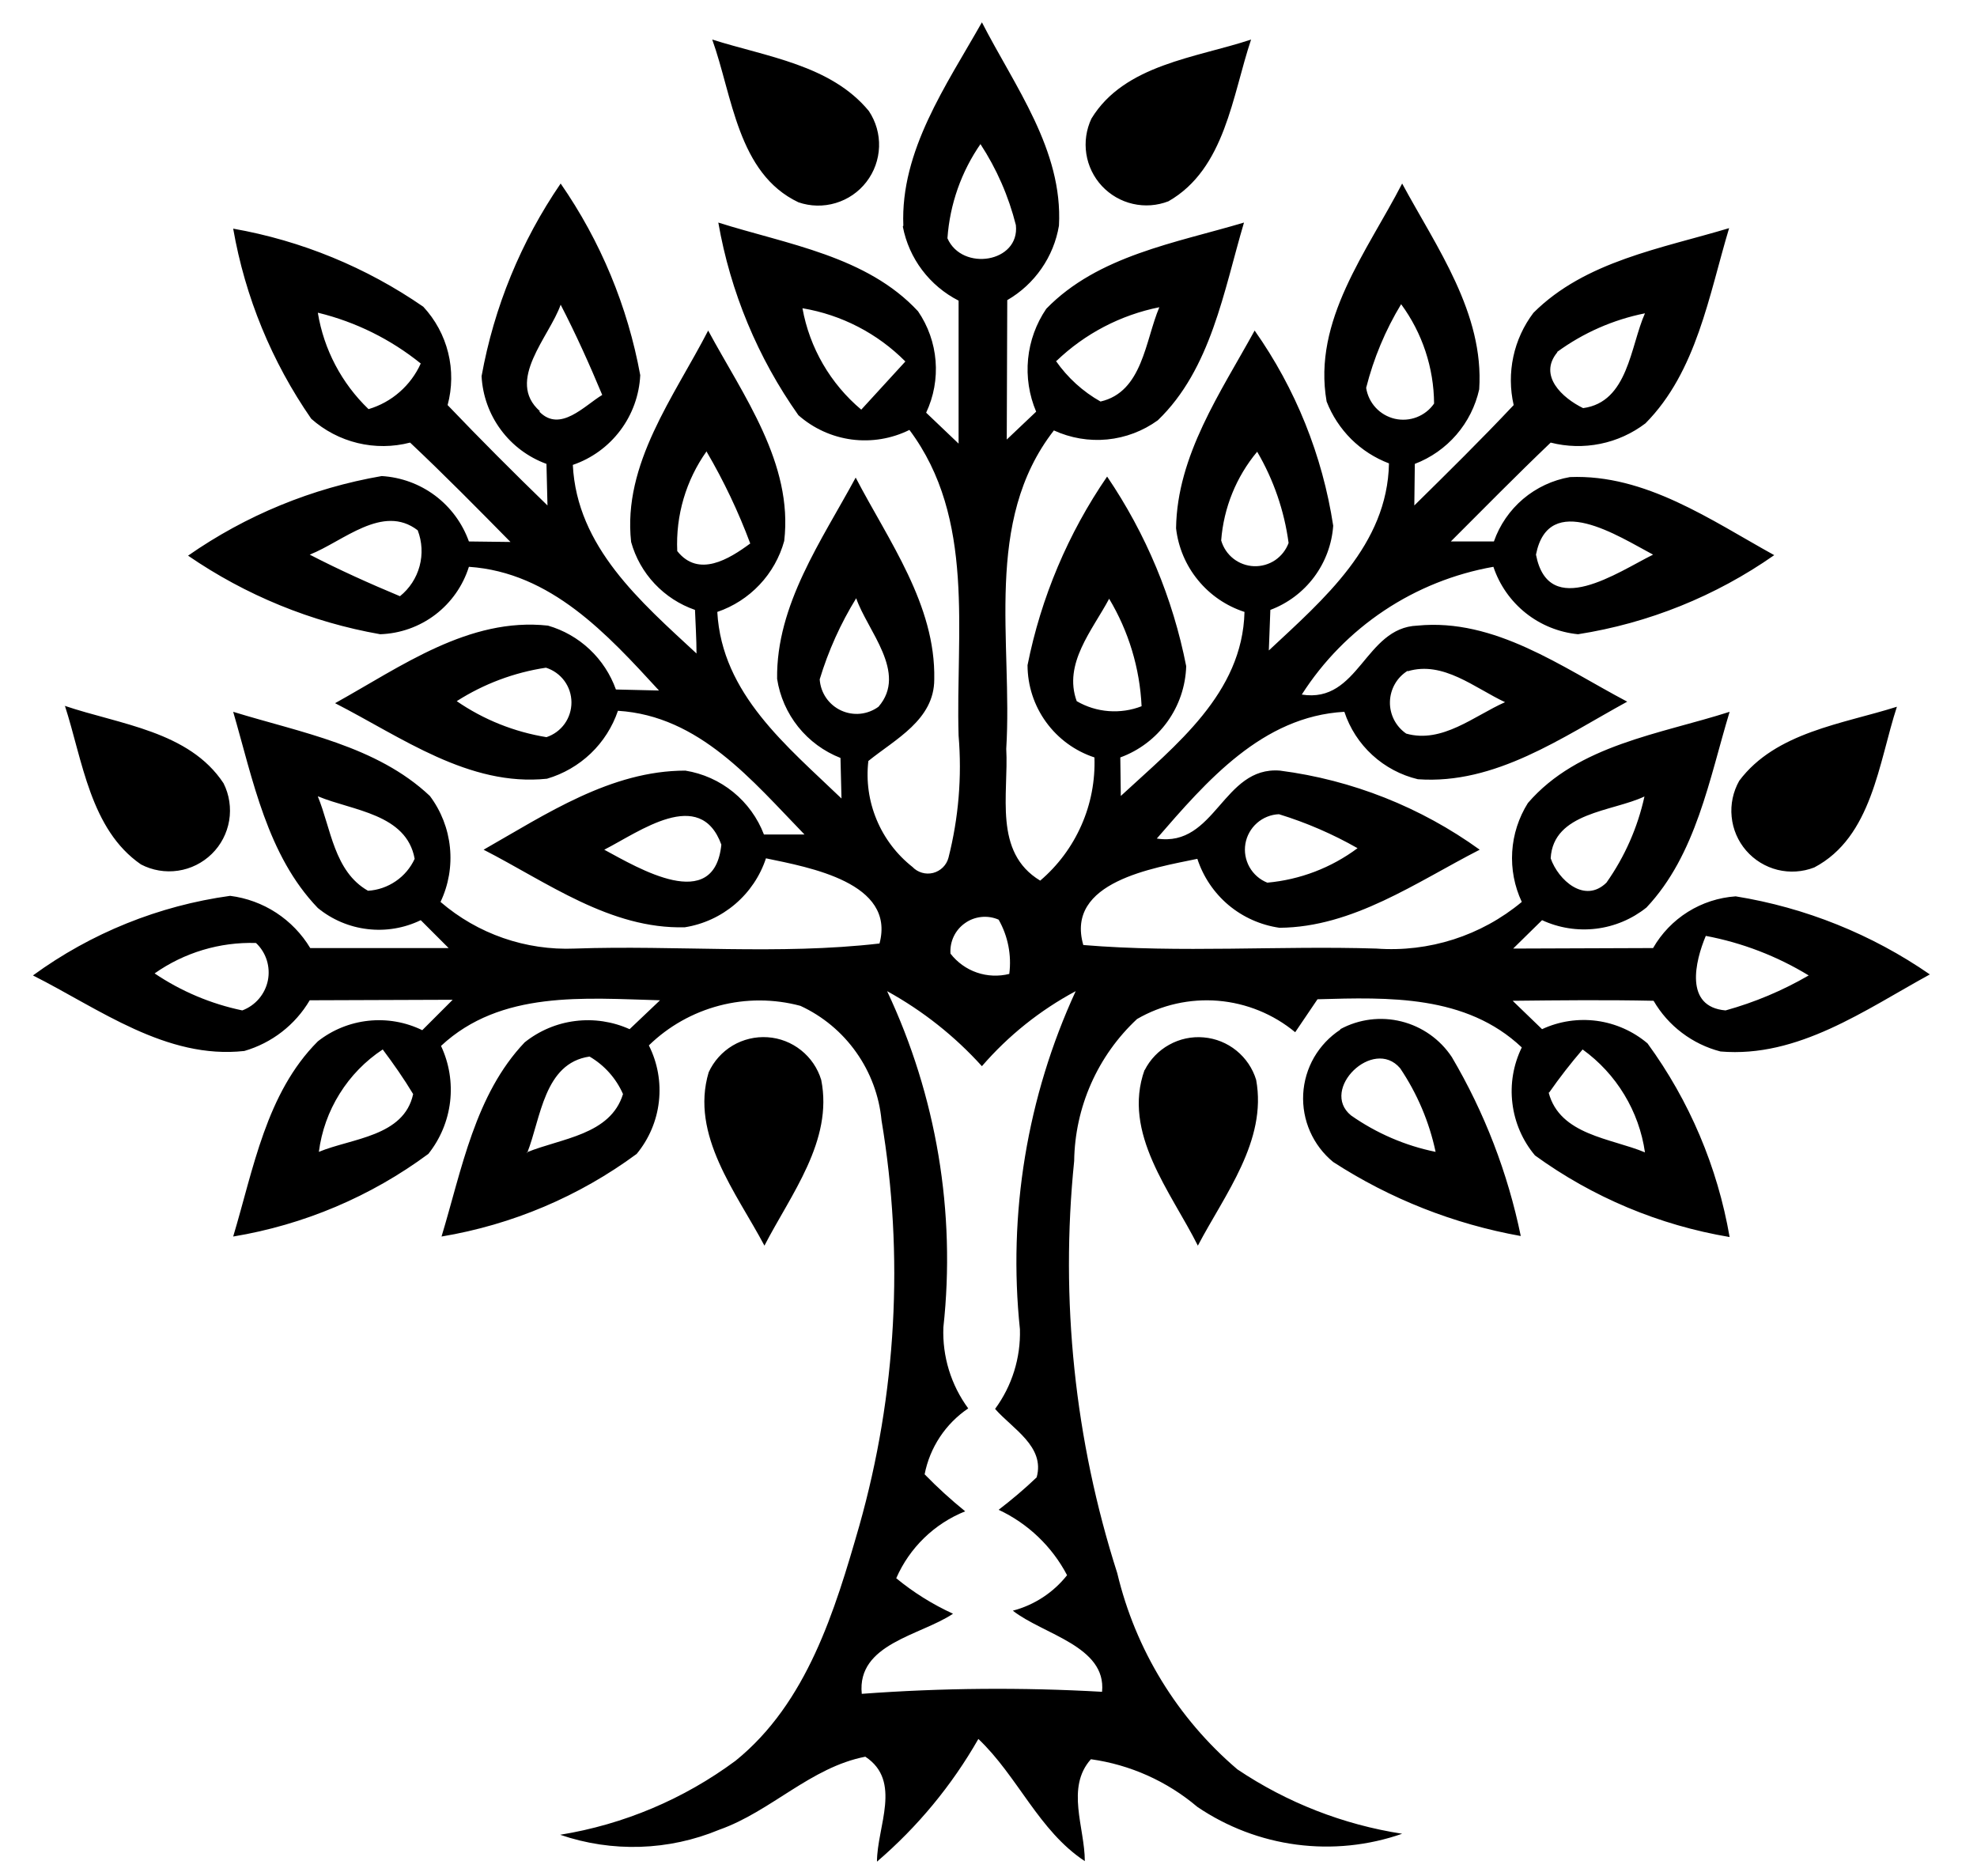 <?xml version="1.0" encoding="UTF-8"?> <svg xmlns="http://www.w3.org/2000/svg" width="39" height="37" viewBox="0 0 39 37" fill="none"> <path fill-rule="evenodd" clip-rule="evenodd" d="M17.82 4.45C17.76 2.97 18.67 1.68 19.37 0.44C20.02 1.71 20.97 2.96 20.89 4.45C20.839 4.755 20.721 5.045 20.544 5.299C20.368 5.553 20.138 5.765 19.87 5.92L19.86 8.67L20.44 8.12C20.301 7.792 20.246 7.434 20.281 7.079C20.316 6.725 20.439 6.385 20.64 6.09C21.66 5.04 23.2 4.79 24.54 4.39C24.14 5.74 23.89 7.28 22.84 8.29C22.547 8.502 22.202 8.633 21.842 8.668C21.482 8.703 21.119 8.641 20.79 8.49C19.39 10.29 19.98 12.66 19.85 14.77C19.9 15.66 19.59 16.81 20.52 17.37C20.87 17.072 21.148 16.698 21.333 16.277C21.519 15.857 21.606 15.399 21.59 14.94C21.207 14.814 20.873 14.57 20.636 14.243C20.399 13.917 20.271 13.524 20.27 13.12C20.536 11.787 21.07 10.521 21.84 9.4C22.606 10.529 23.137 11.801 23.4 13.14C23.388 13.536 23.258 13.918 23.026 14.239C22.794 14.56 22.472 14.804 22.1 14.94L22.11 15.7C23.19 14.7 24.51 13.68 24.55 12.07C24.19 11.953 23.872 11.736 23.633 11.443C23.393 11.151 23.243 10.796 23.2 10.42C23.22 8.98 24.08 7.74 24.75 6.52C25.558 7.666 26.088 8.984 26.3 10.37C26.274 10.736 26.143 11.087 25.923 11.382C25.703 11.676 25.404 11.901 25.06 12.03L25.03 12.83C26.11 11.82 27.37 10.75 27.4 9.14C27.121 9.034 26.867 8.871 26.655 8.661C26.444 8.45 26.278 8.198 26.17 7.92C25.89 6.32 26.97 4.96 27.66 3.62C28.34 4.88 29.28 6.18 29.18 7.68C29.106 8.011 28.952 8.318 28.73 8.575C28.509 8.831 28.227 9.029 27.91 9.15L27.9 9.97C28.56 9.32 29.22 8.67 29.86 7.99C29.788 7.677 29.786 7.351 29.853 7.037C29.92 6.722 30.056 6.426 30.25 6.17C31.27 5.15 32.78 4.9 34.11 4.5C33.71 5.83 33.47 7.33 32.46 8.35C32.197 8.55 31.892 8.689 31.569 8.754C31.245 8.82 30.91 8.812 30.59 8.73C29.92 9.37 29.27 10.03 28.62 10.68H29.47C29.584 10.354 29.784 10.064 30.047 9.841C30.311 9.618 30.63 9.469 30.97 9.41C32.46 9.35 33.75 10.26 35 10.95C33.846 11.758 32.522 12.292 31.13 12.51C30.753 12.473 30.394 12.328 30.098 12.092C29.802 11.856 29.58 11.539 29.46 11.18C28.69 11.316 27.956 11.61 27.306 12.043C26.655 12.477 26.101 13.041 25.68 13.7C26.81 13.88 26.92 12.38 27.96 12.34C29.49 12.19 30.81 13.16 32.1 13.84C30.82 14.54 29.5 15.48 27.97 15.37C27.635 15.29 27.326 15.126 27.072 14.893C26.818 14.661 26.628 14.367 26.52 14.04C24.9 14.13 23.8 15.41 22.82 16.54C23.98 16.72 24.12 15.11 25.25 15.2C26.673 15.384 28.027 15.921 29.19 16.76C27.94 17.4 26.69 18.29 25.24 18.3C24.87 18.247 24.522 18.092 24.235 17.852C23.949 17.611 23.736 17.295 23.62 16.94C22.76 17.12 21.01 17.39 21.37 18.64C23.29 18.8 25.23 18.65 27.15 18.71C28.19 18.787 29.219 18.457 30.02 17.79C29.875 17.481 29.81 17.14 29.831 16.8C29.852 16.459 29.959 16.129 30.14 15.84C31.13 14.69 32.75 14.48 34.12 14.04C33.72 15.36 33.46 16.86 32.48 17.9C32.194 18.129 31.849 18.274 31.486 18.318C31.122 18.362 30.753 18.304 30.42 18.15L29.85 18.71L32.61 18.7C32.777 18.409 33.013 18.164 33.297 17.986C33.582 17.808 33.905 17.703 34.24 17.68C35.615 17.902 36.924 18.428 38.07 19.22C36.79 19.92 35.47 20.87 33.94 20.74C33.665 20.669 33.407 20.544 33.18 20.372C32.953 20.201 32.763 19.986 32.62 19.74C31.69 19.72 30.76 19.73 29.84 19.74L30.42 20.3C30.757 20.143 31.132 20.087 31.501 20.136C31.869 20.186 32.216 20.34 32.5 20.58C33.327 21.712 33.881 23.019 34.12 24.4C32.733 24.167 31.418 23.616 30.28 22.79C30.035 22.498 29.881 22.142 29.835 21.763C29.788 21.385 29.853 21.002 30.02 20.66C28.92 19.62 27.39 19.67 25.99 19.71L25.55 20.36C25.119 20.003 24.589 19.787 24.031 19.74C23.473 19.694 22.914 19.819 22.43 20.1C22.045 20.459 21.737 20.892 21.524 21.373C21.311 21.854 21.197 22.374 21.19 22.9C20.911 25.64 21.2 28.407 22.04 31.03C22.399 32.539 23.229 33.895 24.41 34.9C25.387 35.556 26.497 35.99 27.66 36.17C26.992 36.403 26.279 36.476 25.577 36.384C24.876 36.292 24.206 36.037 23.62 35.64C23.023 35.134 22.295 34.808 21.52 34.7C21.02 35.26 21.4 36.05 21.4 36.71C20.49 36.11 20.08 35.04 19.3 34.3C18.777 35.216 18.101 36.034 17.3 36.72C17.3 36.03 17.8 35.13 17.07 34.65C15.99 34.86 15.21 35.73 14.19 36.09C13.191 36.506 12.074 36.541 11.05 36.19C12.303 35.987 13.49 35.486 14.51 34.73C15.92 33.59 16.47 31.77 16.95 30.1C17.686 27.499 17.837 24.766 17.39 22.1C17.344 21.616 17.172 21.153 16.891 20.757C16.611 20.36 16.231 20.044 15.79 19.84C15.267 19.7 14.716 19.698 14.192 19.835C13.668 19.972 13.188 20.242 12.8 20.62C12.972 20.962 13.041 21.346 12.998 21.726C12.956 22.106 12.803 22.465 12.56 22.76C11.423 23.599 10.104 24.157 8.71 24.39C9.11 23.07 9.37 21.59 10.35 20.56C10.638 20.33 10.983 20.184 11.348 20.139C11.714 20.093 12.085 20.149 12.42 20.3L13.02 19.73C11.53 19.69 9.88 19.53 8.7 20.63C8.861 20.973 8.923 21.354 8.879 21.731C8.835 22.107 8.686 22.464 8.45 22.76C7.314 23.601 5.994 24.159 4.6 24.39C5 23.06 5.25 21.56 6.27 20.54C6.558 20.313 6.904 20.173 7.268 20.134C7.633 20.095 8.001 20.159 8.33 20.32L8.93 19.72L6.11 19.73C5.823 20.216 5.362 20.573 4.82 20.73C3.28 20.9 1.96 19.9 0.65 19.24C1.797 18.403 3.134 17.864 4.54 17.67C4.864 17.711 5.175 17.825 5.448 18.003C5.722 18.182 5.952 18.42 6.12 18.7H8.85L8.3 18.15C7.974 18.308 7.61 18.369 7.25 18.326C6.89 18.284 6.55 18.139 6.27 17.91C5.27 16.87 4.99 15.38 4.6 14.04C5.93 14.45 7.43 14.71 8.48 15.7C8.702 15.996 8.839 16.347 8.876 16.716C8.913 17.084 8.849 17.456 8.69 17.79C9.424 18.422 10.372 18.751 11.34 18.71C13.34 18.64 15.36 18.84 17.35 18.61C17.67 17.41 15.97 17.11 15.11 16.93C14.994 17.282 14.783 17.594 14.501 17.834C14.219 18.074 13.876 18.232 13.51 18.29C12.04 18.33 10.79 17.4 9.54 16.76C10.77 16.06 12.05 15.2 13.52 15.2C13.866 15.256 14.191 15.401 14.464 15.623C14.736 15.844 14.945 16.133 15.07 16.46H15.87C14.84 15.4 13.8 14.12 12.19 14.02C12.081 14.339 11.898 14.628 11.654 14.861C11.41 15.094 11.114 15.265 10.79 15.36C9.25 15.52 7.92 14.54 6.61 13.87C7.91 13.15 9.25 12.17 10.81 12.34C11.117 12.429 11.399 12.589 11.632 12.809C11.865 13.028 12.042 13.299 12.15 13.6L13 13.62C11.98 12.51 10.87 11.29 9.25 11.18C9.132 11.556 8.9 11.885 8.587 12.124C8.273 12.362 7.894 12.497 7.5 12.51C6.14 12.271 4.848 11.742 3.71 10.96C4.853 10.163 6.157 9.627 7.53 9.39C7.912 9.413 8.278 9.547 8.584 9.776C8.89 10.006 9.121 10.32 9.25 10.68L10.07 10.69C9.42 10.03 8.77 9.37 8.09 8.73C7.751 8.818 7.396 8.821 7.056 8.739C6.716 8.657 6.401 8.492 6.14 8.26C5.361 7.136 4.835 5.857 4.6 4.51C5.946 4.747 7.225 5.273 8.35 6.05C8.588 6.306 8.757 6.618 8.841 6.958C8.925 7.297 8.921 7.652 8.83 7.99C9.47 8.66 10.13 9.32 10.8 9.97L10.78 9.15C10.421 9.019 10.107 8.785 9.88 8.477C9.652 8.17 9.52 7.802 9.5 7.42C9.746 6.057 10.278 4.762 11.06 3.62C11.846 4.754 12.382 6.043 12.63 7.4C12.611 7.794 12.474 8.174 12.237 8.489C12 8.805 11.674 9.042 11.3 9.17C11.38 10.79 12.64 11.87 13.74 12.89C13.74 12.6 13.72 12.31 13.71 12.03C13.407 11.925 13.134 11.748 12.915 11.515C12.695 11.282 12.536 10.999 12.45 10.69C12.28 9.15 13.3 7.82 13.97 6.52C14.66 7.8 15.65 9.14 15.47 10.67C15.381 10.993 15.214 11.29 14.983 11.534C14.754 11.777 14.467 11.962 14.15 12.07C14.24 13.69 15.53 14.72 16.6 15.75L16.58 14.95C16.253 14.822 15.966 14.611 15.746 14.337C15.527 14.063 15.383 13.737 15.33 13.39C15.31 11.93 16.21 10.66 16.88 9.42C17.53 10.67 18.46 11.93 18.43 13.4C18.43 14.2 17.66 14.58 17.13 15.01C17.084 15.404 17.14 15.802 17.293 16.168C17.445 16.534 17.689 16.855 18 17.1C18.051 17.154 18.116 17.193 18.188 17.214C18.259 17.235 18.335 17.236 18.408 17.218C18.48 17.199 18.546 17.162 18.599 17.11C18.652 17.058 18.691 16.992 18.71 16.92C18.91 16.133 18.978 15.319 18.91 14.51C18.85 12.48 19.25 10.23 17.94 8.48C17.587 8.655 17.191 8.72 16.801 8.669C16.411 8.617 16.045 8.45 15.75 8.19C14.948 7.056 14.409 5.758 14.17 4.39C15.53 4.82 17.1 5.05 18.11 6.14C18.309 6.43 18.428 6.768 18.456 7.119C18.484 7.469 18.42 7.822 18.27 8.14L18.91 8.75V5.93C18.628 5.786 18.382 5.58 18.191 5.327C18 5.074 17.87 4.781 17.81 4.47L17.82 4.45ZM19.35 2.83C18.965 3.382 18.737 4.028 18.69 4.7C18.98 5.36 20.12 5.18 20.04 4.44C19.897 3.871 19.661 3.331 19.34 2.84L19.35 2.83ZM15.83 6.08C15.971 6.862 16.382 7.569 16.99 8.08L17.86 7.13C17.31 6.576 16.6 6.209 15.83 6.08ZM20.83 7.12C21.06 7.449 21.36 7.723 21.71 7.92C22.54 7.73 22.59 6.72 22.87 6.06C22.106 6.213 21.402 6.581 20.84 7.12H20.83ZM6.27 6.17C6.389 6.895 6.74 7.561 7.27 8.07C7.496 8.003 7.706 7.888 7.883 7.732C8.061 7.577 8.203 7.385 8.3 7.17C7.708 6.692 7.019 6.351 6.28 6.17H6.27ZM10.64 8.12C11.05 8.54 11.53 8 11.88 7.79C11.63 7.19 11.36 6.59 11.06 6.01C10.84 6.64 9.97 7.51 10.65 8.11L10.64 8.12ZM26.95 7.65C26.972 7.796 27.038 7.933 27.139 8.042C27.239 8.15 27.37 8.226 27.515 8.26C27.659 8.293 27.81 8.282 27.948 8.229C28.087 8.175 28.206 8.082 28.29 7.96C28.285 7.254 28.058 6.569 27.64 6C27.329 6.513 27.097 7.069 26.95 7.65ZM30.72 6.95C30.34 7.41 30.82 7.85 31.23 8.05C32.12 7.93 32.16 6.83 32.45 6.18C31.825 6.305 31.235 6.564 30.72 6.94V6.95ZM13.94 8.9C13.532 9.473 13.328 10.167 13.36 10.87C13.78 11.4 14.38 11.03 14.8 10.72C14.566 10.093 14.278 9.487 13.94 8.91V8.9ZM24.09 10.66C24.131 10.802 24.215 10.928 24.331 11.019C24.447 11.11 24.589 11.162 24.737 11.168C24.884 11.173 25.03 11.132 25.153 11.05C25.275 10.967 25.369 10.848 25.42 10.71C25.335 10.075 25.124 9.463 24.8 8.91C24.387 9.405 24.139 10.017 24.09 10.66ZM6.11 10.94C6.69 11.24 7.29 11.51 7.89 11.76C8.079 11.608 8.214 11.401 8.277 11.167C8.34 10.933 8.327 10.686 8.24 10.46C7.55 9.93 6.77 10.68 6.11 10.94ZM30.3 10.94C30.55 12.24 31.92 11.28 32.61 10.94C31.93 10.58 30.55 9.67 30.3 10.94ZM16.17 13.4C16.179 13.53 16.222 13.656 16.296 13.764C16.37 13.872 16.472 13.958 16.59 14.013C16.709 14.068 16.84 14.091 16.97 14.078C17.1 14.065 17.225 14.017 17.33 13.94C17.91 13.27 17.11 12.44 16.89 11.8C16.582 12.3 16.34 12.838 16.17 13.4ZM21.24 13.83C21.432 13.942 21.647 14.009 21.869 14.026C22.09 14.043 22.313 14.011 22.52 13.93C22.485 13.181 22.265 12.453 21.88 11.81C21.55 12.43 20.97 13.09 21.24 13.83ZM9.01 13.83C9.54 14.195 10.145 14.437 10.78 14.54C10.925 14.492 11.05 14.4 11.139 14.276C11.227 14.152 11.274 14.004 11.273 13.851C11.272 13.699 11.223 13.551 11.133 13.429C11.042 13.306 10.915 13.216 10.77 13.17C10.143 13.264 9.544 13.489 9.01 13.83ZM27.77 13.23C27.665 13.295 27.578 13.384 27.517 13.491C27.456 13.598 27.422 13.719 27.419 13.842C27.416 13.965 27.444 14.087 27.5 14.197C27.556 14.306 27.638 14.4 27.74 14.47C28.45 14.67 29.08 14.12 29.69 13.85C29.09 13.57 28.47 13.03 27.77 13.24V13.23ZM6.27 15.71C6.53 16.34 6.59 17.19 7.26 17.57C7.456 17.558 7.645 17.492 7.807 17.381C7.969 17.271 8.098 17.118 8.18 16.94C8.02 16.05 6.95 15.99 6.28 15.71H6.27ZM30.59 16.93C30.74 17.36 31.26 17.83 31.69 17.41C32.051 16.899 32.306 16.321 32.44 15.71C31.81 16.01 30.64 16.02 30.59 16.93ZM11.92 16.76C12.59 17.12 14.09 18.03 14.23 16.66C13.81 15.51 12.61 16.41 11.92 16.76ZM25 17.41C25.645 17.352 26.261 17.117 26.78 16.73C26.29 16.451 25.77 16.226 25.23 16.06C25.07 16.066 24.917 16.128 24.796 16.234C24.676 16.34 24.595 16.484 24.568 16.642C24.541 16.8 24.57 16.962 24.648 17.102C24.727 17.242 24.851 17.351 25 17.41ZM18.75 18.81C18.884 18.982 19.064 19.112 19.27 19.183C19.476 19.254 19.699 19.263 19.91 19.21C19.958 18.84 19.884 18.464 19.7 18.14C19.593 18.093 19.476 18.075 19.359 18.087C19.243 18.099 19.132 18.14 19.037 18.208C18.941 18.275 18.864 18.366 18.814 18.471C18.764 18.577 18.742 18.693 18.75 18.81ZM3.05 19.2C3.574 19.553 4.161 19.801 4.78 19.93C4.907 19.882 5.02 19.803 5.108 19.7C5.196 19.597 5.257 19.473 5.284 19.34C5.311 19.207 5.303 19.069 5.263 18.94C5.222 18.81 5.149 18.693 5.05 18.6C4.336 18.578 3.634 18.789 3.05 19.2ZM33.65 18.46C33.44 18.96 33.22 19.86 34.04 19.93C34.614 19.771 35.165 19.539 35.68 19.24C35.056 18.86 34.368 18.595 33.65 18.46ZM17.5 19.55C18.473 21.616 18.858 23.91 18.61 26.18C18.587 26.753 18.76 27.318 19.1 27.78C18.653 28.082 18.343 28.55 18.24 29.08C18.492 29.339 18.759 29.582 19.04 29.81C18.431 30.054 17.942 30.529 17.68 31.13C18.021 31.411 18.398 31.646 18.8 31.83C18.16 32.26 16.9 32.42 17 33.41C18.578 33.293 20.161 33.28 21.74 33.37C21.83 32.47 20.58 32.24 19.98 31.77C20.403 31.659 20.779 31.413 21.05 31.07C20.753 30.504 20.279 30.051 19.7 29.78C19.96 29.58 20.21 29.37 20.45 29.14C20.62 28.53 19.97 28.18 19.63 27.79C19.964 27.336 20.136 26.783 20.12 26.22C19.881 23.938 20.261 21.634 21.22 19.55C20.518 19.926 19.891 20.427 19.37 21.03C18.833 20.436 18.201 19.936 17.5 19.55ZM6.29 22.72C6.94 22.45 7.97 22.42 8.15 21.58C7.97 21.28 7.76 20.98 7.55 20.7C7.207 20.926 6.917 21.224 6.7 21.573C6.482 21.921 6.343 22.312 6.29 22.72ZM10.39 22.73C11.07 22.45 12.04 22.39 12.29 21.58C12.154 21.27 11.923 21.011 11.63 20.84C10.73 20.97 10.67 22.06 10.4 22.74L10.39 22.73ZM30.55 21.55C30.77 22.39 31.78 22.45 32.45 22.73C32.392 22.326 32.253 21.939 32.041 21.59C31.83 21.241 31.551 20.939 31.22 20.7C30.986 20.972 30.765 21.256 30.56 21.55H30.55ZM14.05 0.78C15.12 1.12 16.39 1.28 17.14 2.19C17.279 2.399 17.35 2.646 17.341 2.897C17.332 3.148 17.245 3.39 17.091 3.589C16.938 3.788 16.726 3.933 16.485 4.005C16.245 4.077 15.987 4.072 15.75 3.99C14.55 3.42 14.45 1.89 14.05 0.78ZM21.53 2.34C22.18 1.27 23.6 1.14 24.68 0.78C24.31 1.88 24.17 3.33 23.05 3.97C22.826 4.057 22.582 4.075 22.348 4.021C22.114 3.968 21.902 3.845 21.738 3.67C21.574 3.494 21.467 3.274 21.43 3.037C21.393 2.8 21.428 2.557 21.53 2.34ZM1.27 13.92C2.36 14.29 3.73 14.42 4.41 15.45C4.524 15.677 4.562 15.934 4.521 16.184C4.479 16.435 4.359 16.666 4.178 16.843C3.996 17.021 3.764 17.137 3.512 17.174C3.261 17.211 3.005 17.168 2.78 17.05C1.78 16.36 1.63 15 1.28 13.92H1.27ZM34.31 15.4C35.03 14.44 36.35 14.28 37.42 13.94C37.06 15.04 36.93 16.51 35.79 17.11C35.559 17.2 35.306 17.216 35.065 17.157C34.825 17.097 34.609 16.965 34.446 16.777C34.284 16.59 34.184 16.357 34.16 16.11C34.135 15.864 34.188 15.616 34.31 15.4ZM26.44 20.3C26.809 20.1 27.24 20.046 27.647 20.148C28.054 20.25 28.408 20.5 28.64 20.85C29.285 21.944 29.744 23.136 30 24.38C28.682 24.144 27.424 23.648 26.3 22.92C26.103 22.759 25.947 22.553 25.844 22.32C25.741 22.087 25.695 21.834 25.708 21.579C25.722 21.325 25.795 21.078 25.922 20.857C26.05 20.637 26.227 20.449 26.44 20.31V20.3ZM26.65 22C27.151 22.352 27.72 22.598 28.32 22.72C28.195 22.13 27.957 21.57 27.62 21.07C27.09 20.45 26.03 21.49 26.65 22ZM13.98 21.15C14.081 20.93 14.246 20.747 14.453 20.623C14.661 20.5 14.901 20.443 15.142 20.459C15.383 20.475 15.613 20.564 15.802 20.715C15.991 20.865 16.13 21.069 16.2 21.3C16.44 22.5 15.6 23.56 15.08 24.57C14.53 23.53 13.61 22.39 13.98 21.15ZM22.58 21.11C22.687 20.898 22.855 20.723 23.063 20.608C23.27 20.492 23.508 20.441 23.744 20.462C23.981 20.482 24.206 20.573 24.39 20.722C24.575 20.872 24.711 21.073 24.78 21.3C25 22.5 24.16 23.56 23.63 24.57C23.1 23.51 22.13 22.35 22.58 21.1V21.11Z" fill="black"></path> </svg> 
